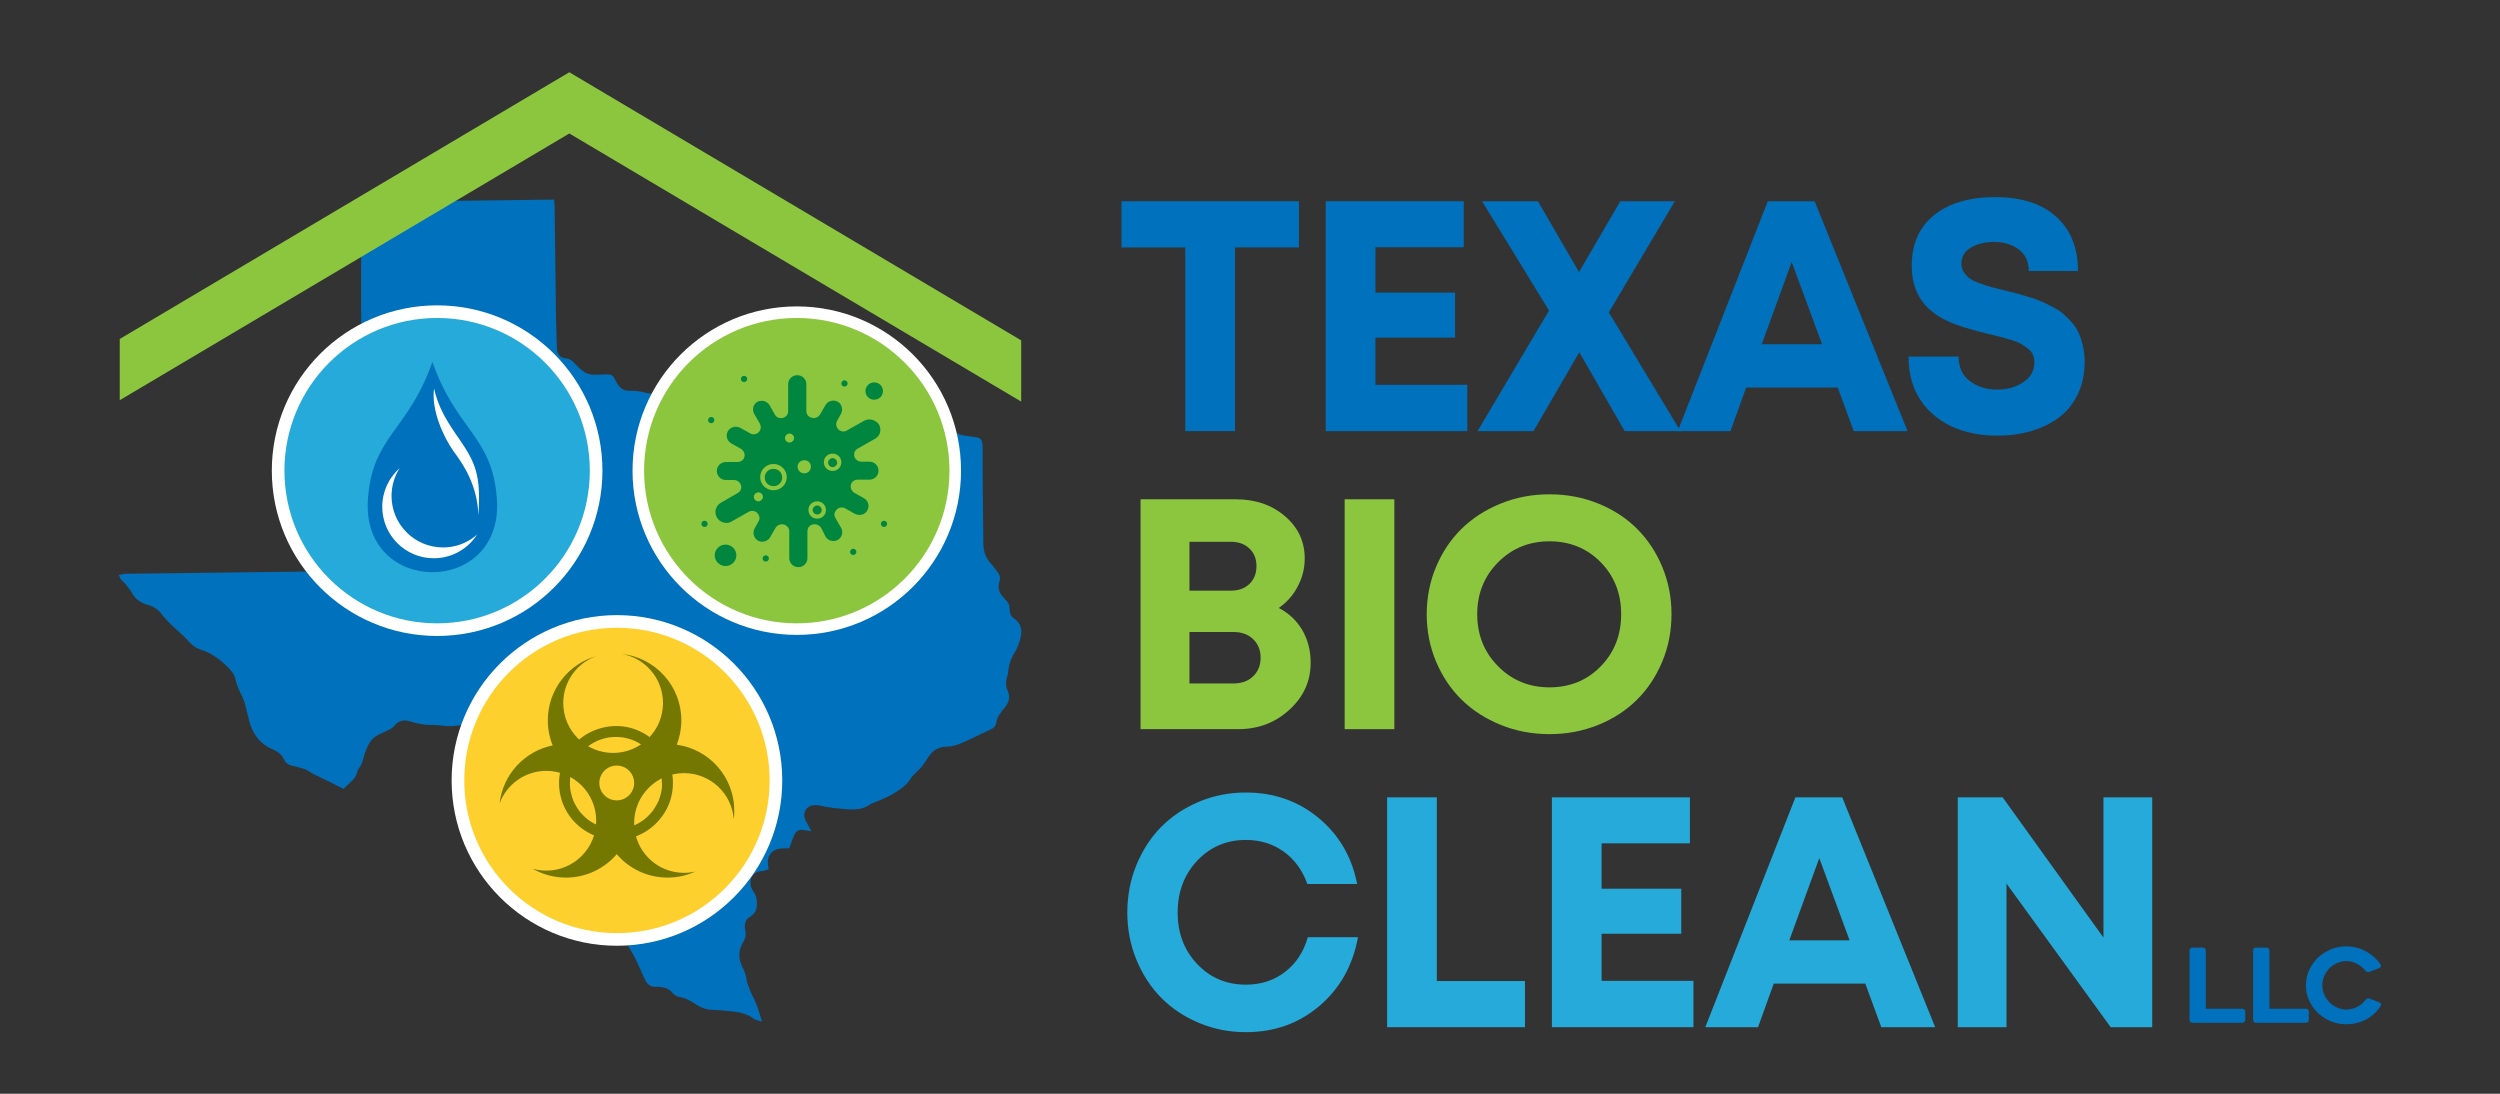 <?xml version="1.0" encoding="utf-8"?>
<!-- Generator: Adobe Illustrator 26.0.3, SVG Export Plug-In . SVG Version: 6.00 Build 0)  -->
<svg version="1.1" id="Layer_1" xmlns="http://www.w3.org/2000/svg" xmlns:xlink="http://www.w3.org/1999/xlink" x="0px" y="0px"
	 viewBox="0 0 800 350" style="enable-background:new 0 0 800 350;" xml:space="preserve">
<rect x="0" y="0" width="800" height="350" fill="#333333" stroke="none"/>
<style type="text/css">
	.st0{fill:#0071BC;}
	.st1{fill:#8CC63F;}
	.st2{fill:#26AAD9;}
	.st3{fill:#FFFFFF;}
	.st4{fill-rule:evenodd;clip-rule:evenodd;fill:#0071BC;}
	.st5{fill:#01863F;}
	.st6{fill:#FDD02D;}
	.st7{fill:#747700;}
</style>
<g>
	<g>
		<g>
			<path class="st0" d="M415.67,64.4v14.77H395.2v58.78h-15.9V79.18h-20.42V64.4H415.67z"/>
			<path class="st0" d="M440.14,123.14h29.39v14.82h-45.29V64.4h44.16v14.72h-28.26v14.52h25.49v14.41h-25.49V123.14z"/>
			<path class="st0" d="M537.75,137.96H519.9l-14.52-25.24l-14.67,25.24h-17.9l22.88-38.57L474.25,64.4h17.9l13.13,22.67
				l13.23-22.67h17.44l-21.13,35.55L537.75,137.96z"/>
			<path class="st0" d="M593.2,137.96l-5.13-13.95h-29.29l-5.03,13.95h-16.88l28.83-73.56h14.98l29.75,73.56H593.2z M573.35,83.84
				l-9.59,26.31h19.29L573.35,83.84z"/>
			<path class="st0" d="M639.26,139.4c-8.55,0-15.44-2.26-20.67-6.8c-5.23-4.53-7.85-10.69-7.85-18.49h16c0,3.39,1.2,5.99,3.59,7.82
				c2.39,1.83,5.33,2.74,8.82,2.74c3.18,0,5.95-0.79,8.31-2.36c2.36-1.57,3.54-3.68,3.54-6.31c0-0.92-0.16-1.76-0.49-2.51
				c-0.33-0.75-0.87-1.42-1.64-2s-1.5-1.08-2.21-1.49c-0.7-0.41-1.74-0.82-3.1-1.23c-1.37-0.41-2.49-0.73-3.36-0.95
				c-0.87-0.22-2.18-0.54-3.92-0.95c-6.16-1.5-10.6-2.92-13.34-4.26c-6.5-3.11-10.16-7.9-10.98-14.36
				c-0.14-1.03-0.21-2.09-0.21-3.18c0-6.98,2.38-12.39,7.16-16.23s11.28-5.77,19.52-5.77c8.41,0,14.93,2.09,19.57,6.28
				c4.63,4.19,6.95,9.98,6.95,17.36h-15.75c0-3.01-1.07-5.31-3.21-6.9c-2.14-1.59-4.8-2.39-7.98-2.39c-2.84,0-5.28,0.6-7.31,1.79
				c-2.03,1.2-3.05,2.92-3.05,5.18c0,0.99,0.26,1.9,0.79,2.72s1.15,1.49,1.87,2c0.72,0.51,1.79,1.03,3.23,1.56
				c1.44,0.53,2.67,0.93,3.72,1.21c1.04,0.27,2.56,0.65,4.54,1.13c1.67,0.41,2.97,0.74,3.87,0.97c0.91,0.24,2.18,0.62,3.82,1.13
				c1.64,0.51,2.94,0.98,3.9,1.41c0.96,0.43,2.14,1.01,3.54,1.74c1.4,0.74,2.52,1.47,3.36,2.21c0.84,0.74,1.74,1.65,2.72,2.74
				c0.97,1.09,1.72,2.24,2.23,3.44c0.51,1.2,0.95,2.58,1.31,4.15c0.36,1.57,0.54,3.25,0.54,5.03c0,3.86-0.74,7.32-2.21,10.36
				c-1.47,3.04-3.48,5.51-6.03,7.41c-2.55,1.9-5.49,3.33-8.82,4.31C646.73,138.91,643.13,139.4,639.26,139.4z"/>
			<path class="st1" d="M409.2,194.55c3.25,1.68,5.76,4.04,7.54,7.1c1.78,3.06,2.67,6.54,2.67,10.44c0,5.88-2.27,10.89-6.8,15.03
				s-9.99,6.21-16.39,6.21h-31.24v-73.56h30.42c6.33,0,11.59,1.8,15.8,5.41c4.21,3.61,6.31,8.11,6.31,13.52
				c0,3.15-0.74,6.12-2.21,8.92C413.84,190.43,411.8,192.74,409.2,194.55z M399.84,186.83c1.49-1.45,2.23-3.34,2.23-5.67
				c0-2.32-0.75-4.21-2.26-5.64c-1.51-1.44-3.49-2.15-5.95-2.15h-13.23v15.64h13.23C396.36,189.01,398.36,188.29,399.84,186.83z
				 M394.74,218.71c2.6,0,4.69-0.77,6.28-2.31c1.59-1.54,2.38-3.52,2.38-5.95c0-2.39-0.79-4.36-2.38-5.9
				c-1.59-1.54-3.69-2.31-6.28-2.31h-14.11v16.46H394.74z"/>
			<path class="st1" d="M430.29,233.33v-73.56h15.9v73.56H430.29z"/>
			<path class="st1" d="M495.84,234.92c-5.54,0-10.74-0.98-15.59-2.95c-4.86-1.97-9.02-4.64-12.49-8.03s-6.21-7.45-8.21-12.21
				c-2-4.75-3-9.81-3-15.18c0-5.37,1-10.43,3-15.18c2-4.75,4.74-8.82,8.21-12.21s7.63-6.06,12.49-8.03
				c4.86-1.97,10.05-2.95,15.59-2.95c5.51,0,10.68,0.97,15.52,2.92c4.84,1.95,8.98,4.63,12.41,8.03c3.44,3.4,6.15,7.47,8.13,12.21
				c1.98,4.74,2.98,9.81,2.98,15.21s-0.99,10.47-2.98,15.21c-1.98,4.74-4.69,8.81-8.13,12.21c-3.44,3.4-7.57,6.08-12.41,8.03
				S501.35,234.92,495.84,234.92z M479.38,213.2c4.45,4.5,9.93,6.75,16.46,6.75s11.99-2.23,16.36-6.69
				c4.38-4.46,6.57-10.03,6.57-16.7s-2.19-12.22-6.57-16.67c-4.38-4.44-9.83-6.67-16.36-6.67s-12.02,2.24-16.46,6.72
				s-6.67,10.02-6.67,16.62S474.93,208.7,479.38,213.2z"/>
			<path class="st2" d="M398.69,330.29c-5.3,0-10.3-0.98-15-2.95c-4.7-1.97-8.73-4.64-12.08-8.03c-3.35-3.39-6-7.45-7.95-12.18
				c-1.95-4.74-2.92-9.77-2.92-15.11c0-5.4,0.97-10.48,2.92-15.23c1.95-4.75,4.6-8.82,7.95-12.21c3.35-3.38,7.38-6.06,12.08-8.03
				c4.7-1.97,9.7-2.95,15-2.95c8.92,0,16.66,2.7,23.21,8.1c6.55,5.4,10.68,12.46,12.39,21.18h-15.95
				c-1.54-4.38-4.04-7.82-7.51-10.33c-3.47-2.51-7.51-3.77-12.13-3.77c-6.22,0-11.42,2.21-15.59,6.64
				c-4.17,4.43-6.26,9.96-6.26,16.59c0,6.6,2.08,12.1,6.26,16.49c4.17,4.39,9.37,6.59,15.59,6.59c4.82,0,8.99-1.36,12.52-4.08
				c3.52-2.72,5.95-6.42,7.28-11.1h16.06c-1.68,9.1-5.8,16.43-12.36,22C415.62,327.51,407.79,330.29,398.69,330.29z"/>
			<path class="st2" d="M459.78,313.93h28.21v14.77h-44.11v-73.55h15.9V313.93z"/>
			<path class="st2" d="M512.51,313.88h29.39v14.82h-45.29v-73.55h44.16v14.72h-28.26v14.52h25.49v14.41h-25.49V313.88z"/>
			<path class="st2" d="M602.02,328.7l-5.13-13.95H567.6l-5.03,13.95H545.7l28.83-73.55h14.98l29.75,73.55H602.02z M582.17,274.59
				l-9.59,26.31h19.29L582.17,274.59z"/>
			<path class="st2" d="M673.12,255.15h15.59v73.55h-13.29l-33.34-45.96v45.96h-15.59v-73.55h14.36l32.26,44.88V255.15z"/>
		</g>
		<g>
			<path class="st0" d="M718.22,323.05c0.18,0.18,0.26,0.42,0.26,0.72v2.54c0,0.31-0.09,0.55-0.26,0.72
				c-0.18,0.18-0.42,0.26-0.72,0.26h-15.87c-0.31,0-0.55-0.09-0.72-0.26c-0.18-0.17-0.26-0.42-0.26-0.72v-22.09
				c0-0.31,0.09-0.55,0.26-0.72c0.18-0.17,0.42-0.26,0.72-0.26h3.26c0.31,0,0.55,0.09,0.72,0.26c0.18,0.18,0.26,0.42,0.26,0.72
				v18.57h11.62C717.8,322.79,718.04,322.88,718.22,323.05z"/>
			<path class="st0" d="M738.56,323.05c0.18,0.18,0.26,0.42,0.26,0.72v2.54c0,0.31-0.09,0.55-0.26,0.72
				c-0.18,0.18-0.42,0.26-0.72,0.26h-15.87c-0.31,0-0.55-0.09-0.72-0.26c-0.18-0.17-0.26-0.42-0.26-0.72v-22.09
				c0-0.31,0.09-0.55,0.26-0.72c0.18-0.17,0.42-0.26,0.72-0.26h3.26c0.31,0,0.55,0.09,0.72,0.26c0.18,0.18,0.26,0.42,0.26,0.72
				v18.57h11.62C738.15,322.79,738.39,322.88,738.56,323.05z"/>
			<path class="st0" d="M757.82,319.46c0.15,0,0.31,0.03,0.46,0.1l3,1.15c0.44,0.18,0.66,0.43,0.66,0.76c0,0.18-0.07,0.36-0.2,0.56
				c-1.21,1.82-2.76,3.23-4.67,4.23c-1.91,1-3.97,1.5-6.19,1.5c-2.33,0-4.48-0.55-6.47-1.66s-3.57-2.63-4.76-4.56
				c-1.16-1.93-1.75-4.02-1.75-6.25c0-2.22,0.58-4.28,1.75-6.21c1.16-1.92,2.74-3.44,4.74-4.56c1.97-1.12,4.14-1.68,6.48-1.68
				c2.15,0,4.19,0.51,6.11,1.51c1.92,1.01,3.49,2.39,4.72,4.15c0.13,0.2,0.2,0.38,0.2,0.56c0,0.33-0.21,0.58-0.62,0.76l-3,1.15
				c-0.15,0.07-0.32,0.1-0.49,0.1c-0.33,0-0.62-0.15-0.86-0.46c-0.79-0.94-1.72-1.69-2.78-2.24c-1.06-0.55-2.16-0.82-3.28-0.82
				c-1.38,0-2.67,0.35-3.85,1.05c-1.18,0.7-2.13,1.66-2.83,2.86s-1.05,2.48-1.05,3.82c0,1.36,0.35,2.64,1.04,3.83
				c0.69,1.2,1.63,2.14,2.81,2.85c1.19,0.72,2.48,1.09,3.88,1.09c1.16,0,2.29-0.27,3.37-0.81c1.09-0.54,1.99-1.29,2.72-2.25
				C757.23,319.64,757.51,319.46,757.82,319.46z"/>
		</g>
	</g>
	<path class="st0" d="M324.54,197.97c-1.2-0.8-1.45-2.02-1.45-2.89c0-1.38-0.42-2.38-1.34-3.15c-0.07-0.06-0.15-0.16-0.23-0.27
		c-0.11-0.14-0.21-0.28-0.33-0.4c-1.58-1.58-2.01-3.3-1.34-5.27c0.33-0.96,0.17-1.87-0.47-2.69c-0.23-0.3-0.46-0.62-0.68-0.92
		c-0.52-0.7-1.05-1.42-1.66-2.09c-1.58-1.72-2.36-3.8-2.37-6.37c-0.02-3.48-0.06-6.97-0.1-10.45c-0.03-2.6-0.07-5.21-0.09-7.81
		c-0.02-2.56-0.03-5.13-0.03-7.7c0-1.7-0.01-3.4-0.01-5.1c0-0.28-0.05-0.54-0.08-0.77c-0.02-0.12-0.04-0.25-0.06-0.37
		c-0.1-0.99-0.7-1.62-1.68-1.75c-0.61-0.08-1.22-0.18-1.83-0.28c-0.4-0.06-0.79-0.12-1.19-0.17c-1.57-0.2-3.06-0.38-4.13-1.61
		c-0.22-0.26-0.51-0.33-0.71-0.38c-0.04-0.01-0.08-0.02-0.11-0.04l-1.27-0.54c-0.72-0.32-1.44-0.62-2.17-0.93
		c-0.15-0.07-0.31-0.13-0.47-0.21c-0.48-0.22-0.99-0.45-1.55-0.57c-0.86-0.18-1.57-0.6-2.37-1.17c-1.19-0.86-2.25-1.59-3.24-2.23
		c-1.2-0.76-2.4-0.86-3.76-0.29c-1.97,0.83-3.46,1.02-4.89,0.65c-0.76-0.2-1.51-0.45-2.31-0.72c-0.37-0.12-0.74-0.25-1.12-0.38
		l-0.35-0.12l-1.85,1.43c-1.08,0.83-2.28,1.04-3.68,0.67c-0.22-0.06-0.43-0.13-0.65-0.21c-0.12-0.04-0.23-0.08-0.35-0.12
		c-1.38-0.46-2.59-0.17-3.58,0.86c-0.26,0.28-0.61,0.52-0.96,0.77c-0.18,0.13-0.36,0.26-0.54,0.4c-0.13,0.1-0.26,0.2-0.4,0.3
		c-0.33,0.24-0.68,0.5-1,0.81c-1.6,1.53-3.09,1.65-4.91,0.42c-0.3-0.2-0.59-0.44-0.88-0.66c-0.39-0.32-0.82-0.66-1.27-0.93
		c-1.19-0.72-2.55-1.54-4.2-1.52c-0.44,0-0.88,0.07-1.32,0.19c-0.28,0.08-0.75,0-1.23-0.11c-0.21-0.04-0.41-0.08-0.61-0.11
		c-0.22-0.03-0.44-0.11-0.69-0.18c-0.12-0.04-0.25-0.08-0.38-0.12l-0.58-0.16l-0.34,0.75c-0.48,1.04-0.89,1.94-1.74,2.43
		c-0.7,0.4-1.52,0.61-2.4,0.62c-1.54,0.02-3.02-0.6-3.96-1.65c-0.44-0.49-1.07-1.06-2.04-1.05c-0.17,0-0.36,0.02-0.54,0.06
		c-0.99,0.21-2.02-0.27-2.75-0.7c-0.17-0.1-0.33-0.21-0.49-0.32c-0.19-0.12-0.37-0.25-0.56-0.36c-1.44-0.87-2.79-0.91-4.09-0.17
		c-0.77,0.44-1.59,0.59-2.4,0.44c-1-0.18-1.8-0.35-2.56-0.54c-1.34-0.34-2.33-1.01-3.11-2.13c-0.66-0.94-1.48-1.74-2.28-2.51
		c-0.18-0.18-0.37-0.36-0.56-0.54c-0.74-0.73-1.73-0.79-2.6-0.12c-0.97,0.74-2.09,1.01-3.29,0.78c-0.97-0.19-1.86-0.49-2.57-0.87
		c-0.82-0.44-1.65-0.66-2.68-0.68l-0.29-0.01c-1.26-0.03-2.56-0.07-3.74-0.36c-1.72-0.43-3.58-0.82-5.57-0.72l-0.18,0
		c-1.57,0.02-2.86-0.74-3.72-2.19l-0.04-0.07c-0.35-0.58-0.7-1.17-0.99-1.78c-0.38-0.82-1-1.22-1.9-1.21l-0.12,0
		c-0.79,0.04-1.6,0.05-2.39,0.06c-0.61,0.01-1.22,0.02-1.83,0.04l-0.15,0c-1.33,0.02-2.52-0.35-3.53-1.09
		c-0.91-0.67-1.81-1.5-2.76-2.53c-0.74-0.81-1.64-1.58-3.11-1.66c-1.26-0.07-2.3-1.05-2.51-2.39c-0.07-0.45-0.09-0.92-0.1-1.41
		l-0.09-2.82c-0.07-2.16-0.14-4.39-0.17-6.58c-0.1-7.53-0.19-15.06-0.28-22.59l-0.17-13.34c0-0.22-0.03-0.45-0.07-0.69
		c-0.01-0.1-0.03-0.2-0.04-0.31l-0.07-0.63l-61.55,0.75l-0.05,0.64c-0.01,0.2-0.03,0.39-0.05,0.57c-0.04,0.41-0.07,0.81-0.07,1.21
		c-0.01,7.86-0.02,15.72-0.01,23.58v5.55c0,7.16,0,14.31,0.02,21.47c0.05,12.45,0.1,24.91,0.16,37.36l0.02,4.19
		c0.02,4.25,0.05,8.5,0.08,12.74l0.04,6c0,0.1,0.01,0.2,0.01,0.3c0,0.19,0.01,0.38-0.01,0.57c-0.25,2.36-1.02,3.84-4,3.91
		c-0.37,0.01-0.73,0.01-1.09,0.02l-69.65,0.87h-0.73c-0.19,0-0.38,0-0.57,0.02c-0.25,0.02-0.48,0.08-0.7,0.15
		c-0.09,0.03-0.18,0.05-0.29,0.07L38,184.05l0.41,0.79c0.04,0.08,0.07,0.15,0.1,0.22c0.07,0.16,0.16,0.35,0.34,0.51
		c1.54,1.35,2.7,3.07,3.72,4.72c0.82,1.31,1.99,2.24,3.7,2.93c0.32,0.12,0.65,0.22,0.96,0.31c0.29,0.08,0.57,0.15,0.82,0.26
		c1.53,0.62,2.57,1.34,3.37,2.34c1.35,1.71,2.54,3.03,3.72,4.12c0.48,0.45,0.98,0.9,1.47,1.34c1.25,1.13,2.55,2.29,3.68,3.56
		c1.23,1.4,2.5,2.28,3.86,2.7c2.96,0.91,5.69,2.65,8.58,5.48c1.17,1.14,2.3,2.42,2.61,4.05c0.34,1.67,1.04,3.16,1.72,4.6
		c0.25,0.53,0.5,1.06,0.74,1.6c0.2,0.48,0.41,0.99,0.55,1.51c0.5,1.89,0.92,3.61,1.32,5.27c1.08,4.56,3.6,7.72,7.49,9.39
		c1.91,0.82,3.07,1.84,3.72,3.3c0.43,0.96,1.25,1.62,2.35,1.91c0.22,0.06,0.46,0.11,0.7,0.16c0.28,0.05,0.54,0.11,0.78,0.18
		c0.39,0.13,0.8,0.23,1.2,0.34c0.96,0.25,1.87,0.49,2.58,0.96c1.37,0.91,2.82,1.59,4.23,2.26c0.32,0.15,0.64,0.3,0.96,0.45
		c1.31,0.63,2.6,1.29,3.93,1.96c0.62,0.32,1.24,0.63,1.88,0.95l0.44,0.22l1.14-1.1c0.57-0.56,1.17-1.13,1.76-1.68
		c0.61-0.56,1.04-1.27,1.3-2.15l0.03-0.07c0.18-0.61,0.38-1.25,0.72-1.65c0.85-1,1.17-2.13,1.4-3.11c0.34-1.43,0.89-2.9,1.69-4.5
		c0.7-1.4,1.81-2.43,3.48-3.25c0.93-0.45,1.89-0.89,2.81-1.3c1.02-0.45,1.7-0.98,2.24-1.71c0.44-0.59,1.1-0.99,2.1-1.26
		c0.27-0.07,0.54-0.11,0.83-0.11c0.69-0.01,1.36,0.16,2.17,0.4c1.97,0.57,4.11,1.08,6.41,1.05l0.46-0.01
		c0.96-0.02,1.91,0.08,2.96,0.21c2.28,0.25,4.08,0.21,5.81-0.13c1.82-0.37,3.51,0.12,5.19,1.52c1.39,1.15,2.25,2.78,3.15,4.63
		c0.61,1.26,1.54,2,3,2.42c0.96,0.27,1.93,0.7,2.79,1.23c1.04,0.64,2.08,1.35,3.08,2.03c0.7,0.48,1.4,0.96,2.11,1.42
		c1.77,1.14,2.93,2.59,3.56,4.41c0.2,0.58,0.4,1.16,0.58,1.74c1.36,4.52,3.5,8.74,6.34,12.54c1.29,1.72,2.26,3.55,2.87,5.43
		c0.47,1.42,1.32,2.57,2.46,3.34c2.62,1.75,4.71,4.16,6.77,7.82c1.51,2.69,3.23,4.41,5.4,5.42c0.51,0.24,1,0.61,1.54,1.04
		c2.19,1.75,3.01,3.86,2.49,6.47c-0.22,1.07-0.06,1.91,0.48,2.73c0.86,1.27,1.29,2.67,1.3,4.17c0.01,0.84,0.24,1.6,0.74,2.4
		c1.63,2.64,2.87,5.05,3.81,7.37c0.37,0.92,0.81,1.83,1.23,2.71l0.35,0.72c0.68,1.44,1.76,2.16,3.21,2.14l0.15,0
		c0.43-0.02,0.86-0.01,1.31,0.04c1.87,0.18,3.12,0.76,4.05,1.9c0.43,0.52,1.24,1.18,2.09,1.3c2.09,0.3,3.87,1.38,5.39,2.37
		c1.76,1.15,3.4,1.71,5.17,1.76c2.03,0.06,4.08,0.26,6.17,0.48c2.5,0.26,5.1,0.74,7.23,2.41c0.27,0.22,0.56,0.3,0.89,0.38
		c0.12,0.03,0.27,0.07,0.42,0.13l1.28,0.43l-0.37-1.29c-0.71-2.42-1.37-4.42-2.31-6.3c-1.02-2.05-1.97-4.07-2.34-6.36
		c-0.18-1.1-0.6-2.28-1.31-3.7c-1.32-2.64-1.23-5.27,0.29-7.8c0.78-1.3,0.98-2.38,0.71-3.71c-0.47-2.24,0.02-3.6,1.62-4.53
		c1.39-0.8,2.09-2.16,2.1-4.05c0.01-1.64-0.34-2.84-1.17-4.01c-1-1.42-1.21-3.07-0.55-4.43c0.58-1.21,1.76-1.95,3.22-2.03
		c0.42-0.02,0.8-0.14,1.16-0.24c0.15-0.05,0.3-0.09,0.46-0.13l0.63-0.16l-0.1-0.63c-0.33-2.02-0.26-3.54,1.09-4.84
		c1.08-1.05,2.32-1.26,4.09-1.29c0.25-0.01,0.5,0,0.75,0h0.75l0.33-0.91c0.07-0.21,0.14-0.41,0.21-0.6c0.11-0.3,0.22-0.59,0.33-0.88
		c0.25-0.69,0.48-1.34,0.78-1.97c0.61-1.28,1.5-1.73,2.96-1.51c0.2,0.03,0.4,0.06,0.68,0.11l1.79,0.3l-0.67-1.26
		c-0.15-0.29-0.3-0.56-0.44-0.81c-0.29-0.54-0.55-1.01-0.78-1.49c-0.54-1.14-0.51-2.33,0.08-3.3c0.59-0.94,1.63-1.49,2.9-1.51
		c0.39,0,0.77,0,1.1,0.07c3.14,0.67,6.46,1.1,9.86,1.27c0.48,0.02,0.95,0.04,1.41,0.03c2.1-0.03,3.65-0.47,5.02-1.42
		c0.62-0.43,1.4-0.73,2.16-1.01l0.23-0.09c3.1-1.17,5.68-2.54,7.88-4.17c1.4-1.03,2.36-2.07,3.05-3.26
		c0.26-0.44,0.66-0.83,1.08-1.25c0.15-0.16,0.3-0.31,0.46-0.47c0.23-0.24,0.48-0.47,0.72-0.71c0.44-0.41,0.89-0.84,1.28-1.34
		c0.69-0.87,1.3-1.81,1.89-2.72l0.19-0.29c1.46-2.25,3.33-3.32,5.9-3.35h0.25c1.19-0.01,2.37-0.37,3.47-0.74
		c1.08-0.37,2.12-0.87,3.13-1.35l0.65-0.3c1.02-0.48,2.03-0.97,3.04-1.46c1.28-0.61,2.57-1.23,3.85-1.83
		c0.8-0.37,1.27-0.98,1.4-1.82c0.31-1.95,1.43-3.44,2.59-4.78c1.62-1.86,1.99-3.7,1.12-5.61c-0.66-1.45-0.7-3.01-0.11-4.65
		c0.17-0.46,0.2-0.95,0.25-1.39c0.2-2.2,0.8-4.07,1.82-5.72c1.17-1.89,1.91-3.76,2.25-5.72
		C327.15,201.08,326.44,199.24,324.54,197.97z"/>
	<g>
		<g>
			<circle class="st3" cx="139.88" cy="150.61" r="52.9"/>
			<circle class="st2" cx="139.88" cy="150.61" r="48.86"/>
		</g>
	</g>
	<g>
		<path class="st4" d="M117.73,159.78c1.39-20.28,12.82-21.77,20.64-43.94c7.82,22.17,19.25,23.65,20.64,43.94
			C161.15,190.88,115.59,190.88,117.73,159.78z"/>
		<g>
			<path class="st3" d="M141.77,175.18c-9.1,0-16.48-7.38-16.48-16.48c0-3.27,0.96-6.32,2.6-8.89c-3.41,3.02-5.57,7.43-5.57,12.35
				c0,9.1,7.38,16.48,16.48,16.48c2.47,0,4.81-0.54,6.92-1.52c2.86-1.32,5.27-3.44,6.96-6.07c-1.96,1.73-4.34,3.01-6.96,3.66
				C144.46,175.01,143.13,175.18,141.77,175.18z"/>
			<path class="st3" d="M146.72,140.14c-0.34-0.49-0.67-0.97-1-1.44c-3.08-4.52-5.5-8.62-6.83-14.37c-0.92,6.76,2.9,15.3,6.12,19.89
				c0.19,0.27,0.43,0.6,0.7,0.98c2.3,3.16,7.12,9.98,7.37,19.77C153.97,152.11,152.19,148,146.72,140.14z"/>
		</g>
	</g>
	<g>
		<g>
			<g>
				<g>
					<circle class="st3" cx="254.97" cy="150.61" r="52.56"/>
				</g>
			</g>
		</g>
	</g>
	<g>
		<g>
			<g>
				<g>
					<circle class="st1" cx="254.97" cy="150.61" r="48.86"/>
				</g>
			</g>
		</g>
		<g>
			<g id="_x34_7_x2C__Antigen_x2C__Disease_x2C__Epidemic_x2C__Infection_00000098192872406042460080000005136317409686956419_">
				<g>
					<g>
						<path class="st5" d="M247.51,150.03c-1.57,0-2.8,1.22-2.8,2.77s1.23,2.77,2.8,2.77c1.57,0,2.8-1.22,2.8-2.77
							S249.07,150.03,247.51,150.03z"/>
						<path class="st5" d="M261.5,161.76c-0.78,0-1.45,0.66-1.45,1.44c0,0.77,0.67,1.44,1.45,1.44c0.78,0,1.46-0.66,1.46-1.44
							C262.96,162.43,262.29,161.76,261.5,161.76z"/>
						<path class="st5" d="M266.43,146.6c-0.78,0-1.45,0.66-1.45,1.44c0,0.77,0.67,1.44,1.45,1.44c0.78,0,1.46-0.66,1.46-1.44
							C267.88,147.27,267.21,146.6,266.43,146.6z"/>
						<path class="st5" d="M276.5,134.65l-5.49,3.1c-0.33,0.22-0.78,0.33-1.12,0.33c-1.68,0-2.91-1.88-2.01-3.43l1.23-2.21
							c0.78-1.44,0.22-3.21-1.01-3.87c-1.34-0.77-3.13-0.33-3.92,1l-1.79,3.1c-0.45,0.66-1.12,1.11-2.01,1.11
							c-1.23,0-2.35-0.89-2.35-2.21v-8.63c0-1.55-1.23-2.88-2.91-2.88c-1.57,0-2.91,1.22-2.91,2.88v8.63c0,2.32-3.14,3.1-4.25,1.11
							l-1.68-2.99c-0.56-0.89-1.46-1.44-2.46-1.44c-0.56,0-1.01,0.11-1.46,0.33c-1.34,0.77-1.79,2.55-1.01,3.87l1.79,3.1
							c0.9,1.55-0.22,3.43-2.01,3.43c-0.45,0-0.78-0.11-1.12-0.33l-3.14-1.77c-0.45-0.22-0.89-0.33-1.45-0.33
							c-1.9,0-3.25,1.77-2.8,3.54c0.22,0.77,0.67,1.33,1.34,1.77l3.14,1.77c0.89,0.55,1.34,1.55,1.12,2.55
							c-0.22,1-1.12,1.66-2.24,1.66h-3.69c-1.57,0-2.91,1.22-2.91,2.88c0,1.55,1.23,2.88,2.91,2.88h2.58c1.01,0,1.9,0.66,2.24,1.66
							c0.33,1-0.11,1.99-1.12,2.55l-5.37,3.1c-0.78,0.44-1.34,1.22-1.57,2.1c-0.56,2.21,1.12,4.32,3.36,4.32
							c0.56,0,1.23-0.11,1.68-0.44l5.48-3.1c1.12-0.66,2.58-0.22,3.14,0.89c0.45,0.66,0.45,1.55,0,2.21l-1.23,2.21
							c-0.78,1.44-0.22,3.1,1.01,3.87c1.34,0.77,3.13,0.33,3.92-1l1.79-3.1c0.45-0.66,1.12-1.11,2.01-1.11
							c1.12,0,2.35,0.89,2.35,2.21v8.63c0,1.55,1.23,2.88,2.91,2.88l0,0c1.57,0,2.91-1.22,2.91-2.88v-8.63
							c0-1.44,1.12-2.21,2.35-2.21c0.78,0,1.57,0.44,2.02,1.11l1.46,2.88c0.78,1.33,2.57,1.77,3.92,1l0,0
							c1.34-0.77,1.79-2.55,1.01-3.87l-1.79-3.1c-0.45-0.66-0.45-1.55,0-2.21c0.67-1.11,2.02-1.55,3.13-0.89l3.14,1.77
							c0.45,0.22,0.9,0.33,1.46,0.33c1.01,0,2.01-0.55,2.46-1.44c0.78-1.33,0.34-3.1-1.01-3.87l-3.13-1.77
							c-0.9-0.55-1.34-1.55-1.12-2.55c0.22-1,1.12-1.66,2.24-1.66h3.69c1.57,0,2.91-1.22,2.91-2.88c0-1.55-1.23-2.88-2.91-2.88
							h-2.58c-1.01,0-1.9-0.66-2.24-1.66c-0.22-1,0.11-1.99,1.12-2.55l5.48-3.1c1.68-0.89,2.24-2.99,1.23-4.65
							C280.2,134.32,278.07,133.77,276.5,134.65z M259.49,149.37c0,1.11-0.9,2.1-2.13,2.1c-1.23,0-2.13-1-2.13-2.1
							c0-1.11,0.89-2.1,2.13-2.1C258.59,147.27,259.49,148.15,259.49,149.37z M242.69,160.44c-0.78,0-1.46-0.66-1.46-1.44
							c0-0.77,0.67-1.44,1.46-1.44c0.78,0,1.46,0.66,1.46,1.44C244.15,159.77,243.37,160.44,242.69,160.44z M252.65,141.62
							c-0.78,0-1.46-0.66-1.46-1.44c0-0.77,0.67-1.44,1.46-1.44s1.46,0.66,1.46,1.44C254.11,140.96,253.33,141.62,252.65,141.62z
							 M247.51,156.89c-2.35,0-4.25-1.88-4.25-4.21c0-2.32,1.9-4.21,4.25-4.21c2.35,0,4.25,1.88,4.25,4.21
							C251.76,155.01,249.86,156.89,247.51,156.89z M261.5,165.97c-1.57,0-2.8-1.22-2.8-2.77c0-1.55,1.23-2.77,2.8-2.77
							c1.57,0,2.8,1.22,2.8,2.77C264.3,164.75,263.07,165.97,261.5,165.97z M266.43,150.7c-1.57,0-2.8-1.22-2.8-2.77
							c0-1.55,1.23-2.77,2.8-2.77c1.57,0,2.8,1.22,2.8,2.77C269.23,149.48,267.99,150.7,266.43,150.7z"/>
						<path class="st5" d="M279.75,122.37c-1.57,0-2.8,1.22-2.8,2.77c0,1.55,1.23,2.77,2.8,2.77s2.8-1.22,2.8-2.77
							C282.55,123.58,281.32,122.37,279.75,122.37z"/>
						<path class="st5" d="M232.17,174.27c-1.9,0-3.47,1.55-3.47,3.43c0,1.88,1.57,3.43,3.47,3.43c1.9,0,3.47-1.55,3.47-3.43
							C235.64,175.82,234.07,174.27,232.17,174.27z"/>
						<path class="st5" d="M238.1,120.26c0.56,0,1.01,0.45,1.01,1c0,0.55-0.45,1-1.01,1c-0.56,0-1.01-0.45-1.01-1
							C237.1,120.71,237.55,120.26,238.1,120.26z"/>
						<path class="st5" d="M227.58,133.43c0.56,0,1.01,0.45,1.01,1c0,0.55-0.45,1-1.01,1c-0.56,0-1.01-0.45-1.01-1
							C226.57,133.88,227.03,133.43,227.58,133.43z"/>
						<path class="st5" d="M270.23,121.7c0.56,0,1.01,0.45,1.01,1c0,0.55-0.45,1-1.01,1c-0.56,0-1.01-0.45-1.01-1
							C269.23,122.15,269.68,121.7,270.23,121.7z"/>
						<path class="st5" d="M282.88,166.63c0.56,0,1.01,0.45,1.01,1c0,0.55-0.45,1-1.01,1c-0.56,0-1.01-0.45-1.01-1
							C281.88,167.08,282.33,166.63,282.88,166.63z"/>
						<path class="st5" d="M273.03,175.6c0.56,0,1.01,0.45,1.01,1c0,0.55-0.45,1-1.01,1s-1.01-0.45-1.01-1
							C272.02,176.04,272.48,175.6,273.03,175.6z"/>
						<path class="st5" d="M245.04,177.7c0.56,0,1.01,0.45,1.01,1c0,0.55-0.45,1-1.01,1c-0.56,0-1.01-0.45-1.01-1
							C244.04,178.15,244.49,177.7,245.04,177.7z"/>
						<path class="st5" d="M225.45,166.63c0.56,0,1.01,0.45,1.01,1c0,0.55-0.45,1-1.01,1c-0.56,0-1.01-0.45-1.01-1
							C224.45,167.08,224.9,166.63,225.45,166.63z"/>
					</g>
				</g>
			</g>
		</g>
	</g>
	<circle class="st3" cx="197.42" cy="249.74" r="52.9"/>
	<g>
		<g>
			<g>
				<g>
					<circle class="st6" cx="197.42" cy="249.74" r="48.86"/>
				</g>
			</g>
		</g>
		<g>
			<g>
				<g>
					<path class="st7" d="M202.93,263.36c0-8.81,7.15-15.96,15.96-15.96c8.42,0,15.32,6.52,15.92,14.79
						c0.11-0.89,0.17-1.8,0.17-2.72c0-10.8-8.01-19.73-18.42-21.17c0.95-2.42,1.47-5.05,1.47-7.8c0-11.02-8.35-20.09-19.06-21.24
						c7.49,1.31,13.19,7.85,13.19,15.72c0,8.81-7.15,15.96-15.96,15.96c-8.81,0-15.96-7.15-15.96-15.96
						c0-6.95,4.44-12.86,10.65-15.05c-8.99,2.52-15.59,10.78-15.59,20.58c0,2.84,0.55,5.55,1.56,8.02
						c-8.99,1.82-15.94,9.28-16.98,18.53c2.26-6.06,8.1-10.38,14.95-10.38c8.81,0,15.96,7.15,15.96,15.96
						c0,8.81-7.15,15.96-15.96,15.96c-1.52,0-2.99-0.21-4.38-0.61c3.14,1.81,6.78,2.84,10.66,2.84c6.5,0,12.33-2.91,16.25-7.49
						c3.92,4.59,9.74,7.49,16.25,7.49c3.16,0,6.17-0.69,8.87-1.92c-1.15,0.26-2.35,0.4-3.59,0.4
						C210.07,279.32,202.93,272.17,202.93,263.36z M197.36,256.12c-3.08,0-5.57-2.49-5.57-5.57c0-3.08,2.49-5.57,5.57-5.57
						c3.08,0,5.57,2.49,5.57,5.57C202.93,253.63,200.43,256.12,197.36,256.12z"/>
				</g>
			</g>
			<g>
				<path class="st7" d="M203.32,233.41c-7.04-2.61-15.39-0.36-20.16,5.43c-2.45,2.98-3.92,6.57-4.22,10.42
					c-0.29,3.69,0.63,7.5,2.54,10.67c3.97,6.59,11.76,9.96,19.29,8.48c7.24-1.42,13.18-7.53,14.32-14.83c0.16-1,0.26-2.01,0.26-3.03
					C215.32,242.9,210.48,236.06,203.32,233.41z M211.75,248.53C211.73,248.39,211.74,248.46,211.75,248.53L211.75,248.53z
					 M202.85,236.94C203.12,237.04,202.93,236.97,202.85,236.94L202.85,236.94z M191.4,236.94
					C191.32,236.97,191.13,237.04,191.4,236.94L191.4,236.94z M185.47,241.49C185.47,241.49,185.47,241.49,185.47,241.49
					C185.56,241.37,185.51,241.44,185.47,241.49z M182.49,252.54C182.5,252.63,182.52,252.75,182.49,252.54L182.49,252.54z
					 M191.38,264.16C191.3,264.12,191.16,264.06,191.38,264.16L191.38,264.16z M195.11,265.18
					C195.03,265.17,194.96,265.15,195.11,265.18L195.11,265.18z M199.13,265.18C199.3,265.15,199.21,265.17,199.13,265.18
					L199.13,265.18z M210.73,256.28C210.63,256.54,210.7,256.35,210.73,256.28L210.73,256.28z M211.83,251.77
					c-0.02,0.21-0.04,0.43-0.06,0.64c0,0.02-0.01,0.1-0.02,0.16c-0.01,0.09-0.04,0.24-0.04,0.24c-0.13,0.8-0.32,1.59-0.57,2.36
					c-0.12,0.37-0.25,0.73-0.4,1.09c0,0.01,0,0.01-0.01,0.02c-0.04,0.09-0.08,0.18-0.12,0.27c-0.09,0.19-0.17,0.37-0.27,0.55
					c-0.37,0.73-0.79,1.42-1.26,2.09c-0.1,0.14-0.2,0.28-0.3,0.41c-0.04,0.04-0.17,0.21-0.21,0.26c-0.26,0.31-0.53,0.61-0.81,0.9
					c-0.26,0.27-0.54,0.54-0.82,0.79c-0.15,0.14-0.3,0.27-0.46,0.4c-0.08,0.07-0.16,0.13-0.23,0.19c-0.02,0.02-0.04,0.03-0.05,0.05
					c0,0-0.01,0.01-0.01,0.01c-0.63,0.47-1.29,0.91-1.98,1.29c-0.34,0.19-0.68,0.36-1.02,0.52c-0.09,0.04-0.19,0.08-0.28,0.13
					c-0.01,0.01-0.02,0.01-0.03,0.01c-0.21,0.08-0.42,0.17-0.63,0.24c-0.76,0.27-1.54,0.49-2.33,0.65c-0.18,0.04-0.36,0.07-0.54,0.1
					c-0.09,0.02-0.18,0.03-0.27,0.04c-0.02,0-0.04,0.01-0.05,0.01c-0.43,0.04-0.85,0.08-1.28,0.1c-0.86,0.03-1.73-0.01-2.59-0.1
					c-0.02,0-0.04-0.01-0.07-0.01c-0.06-0.01-0.12-0.02-0.17-0.03c-0.21-0.03-0.42-0.07-0.62-0.11c-0.41-0.08-0.82-0.18-1.22-0.29
					c-0.37-0.11-0.74-0.22-1.11-0.36c-0.19-0.07-0.39-0.15-0.58-0.22c-0.01,0-0.02-0.01-0.03-0.01c-0.11-0.05-0.22-0.1-0.33-0.15
					c-0.72-0.33-1.41-0.72-2.07-1.15c-0.31-0.2-0.62-0.42-0.91-0.64c-0.01-0.01-0.02-0.01-0.03-0.02c-0.08-0.06-0.16-0.13-0.24-0.19
					c-0.17-0.15-0.35-0.29-0.52-0.45c-0.58-0.53-1.12-1.09-1.63-1.69c-0.04-0.05-0.17-0.22-0.21-0.26c-0.1-0.14-0.2-0.27-0.3-0.41
					c-0.23-0.33-0.46-0.67-0.67-1.02c-0.21-0.35-0.41-0.71-0.59-1.07c-0.08-0.16-0.16-0.32-0.23-0.48
					c-0.04-0.09-0.08-0.19-0.13-0.28c-0.01-0.02-0.02-0.03-0.02-0.04c0-0.01-0.01-0.02-0.01-0.04c-0.29-0.75-0.55-1.51-0.73-2.29
					c-0.09-0.38-0.17-0.77-0.24-1.16c-0.02-0.1-0.03-0.19-0.05-0.29c0-0.01,0-0.02,0-0.03c-0.02-0.21-0.05-0.42-0.06-0.64
					c-0.07-0.86-0.07-1.73,0-2.59c0.02-0.21,0.04-0.43,0.06-0.64c0-0.01,0-0.03,0.01-0.06c0.01-0.06,0.02-0.16,0.03-0.18
					c0.07-0.44,0.16-0.88,0.27-1.31c0.19-0.77,0.44-1.52,0.73-2.26c0.04-0.08,0.07-0.17,0.11-0.25c0.09-0.19,0.17-0.37,0.27-0.55
					c0.18-0.36,0.38-0.72,0.59-1.07c0.2-0.33,0.4-0.65,0.62-0.96c0.11-0.15,0.22-0.31,0.33-0.46c0.09-0.11,0.18-0.22,0.27-0.33
					c0.5-0.6,1.05-1.16,1.63-1.69c0.13-0.12,0.27-0.23,0.4-0.35c0.04-0.04,0.28-0.23,0.32-0.26c0.3-0.22,0.6-0.44,0.91-0.64
					c0.68-0.45,1.4-0.84,2.14-1.18c0.09-0.04,0.18-0.08,0.27-0.12c0.01,0,0.01,0,0.02-0.01c0.17-0.07,0.34-0.13,0.5-0.19
					c0.39-0.14,0.78-0.27,1.18-0.38c0.38-0.11,0.76-0.2,1.14-0.28c0.21-0.04,0.41-0.08,0.62-0.12c0.07-0.01,0.14-0.02,0.21-0.03
					c0.04-0.01,0.12-0.02,0.19-0.02c0.83-0.09,1.67-0.12,2.51-0.09c0.4,0.02,0.8,0.05,1.2,0.09c0.02,0,0.11,0.01,0.17,0.02
					c0.06,0.01,0.13,0.02,0.15,0.02c0.23,0.04,0.47,0.08,0.7,0.13c0.79,0.16,1.57,0.38,2.32,0.66c0.17,0.06,0.34,0.13,0.5,0.19
					c0.01,0,0.01,0,0.02,0.01c0.09,0.04,0.18,0.08,0.27,0.12c0.37,0.17,0.74,0.35,1.09,0.55c0.68,0.38,1.34,0.8,1.95,1.27
					c0.04,0.03,0.21,0.17,0.26,0.22c0.16,0.13,0.31,0.26,0.46,0.4c0.3,0.27,0.59,0.55,0.87,0.84c0.26,0.27,0.52,0.55,0.76,0.85
					c0.03,0.04,0.23,0.28,0.26,0.32c0.1,0.13,0.2,0.27,0.3,0.41c0.47,0.66,0.89,1.36,1.26,2.09c0.09,0.18,0.18,0.37,0.27,0.55
					c0.03,0.07,0.06,0.14,0.09,0.21c0,0.01,0.01,0.02,0.01,0.03c0.16,0.4,0.31,0.81,0.44,1.22c0.25,0.77,0.43,1.56,0.56,2.36
					c0.01,0.06,0.02,0.12,0.03,0.17c0,0.03,0.01,0.06,0.01,0.07c0.02,0.21,0.05,0.42,0.06,0.64c0.03,0.43,0.05,0.86,0.05,1.3
					C211.87,250.96,211.86,251.36,211.83,251.77z"/>
			</g>
		</g>
	</g>
	<polygon class="st1" points="326.78,108.92 326.78,128.51 182.18,42.71 38.32,128.06 38.32,108.47 182.18,23.12 	"/>
</g>
</svg>
